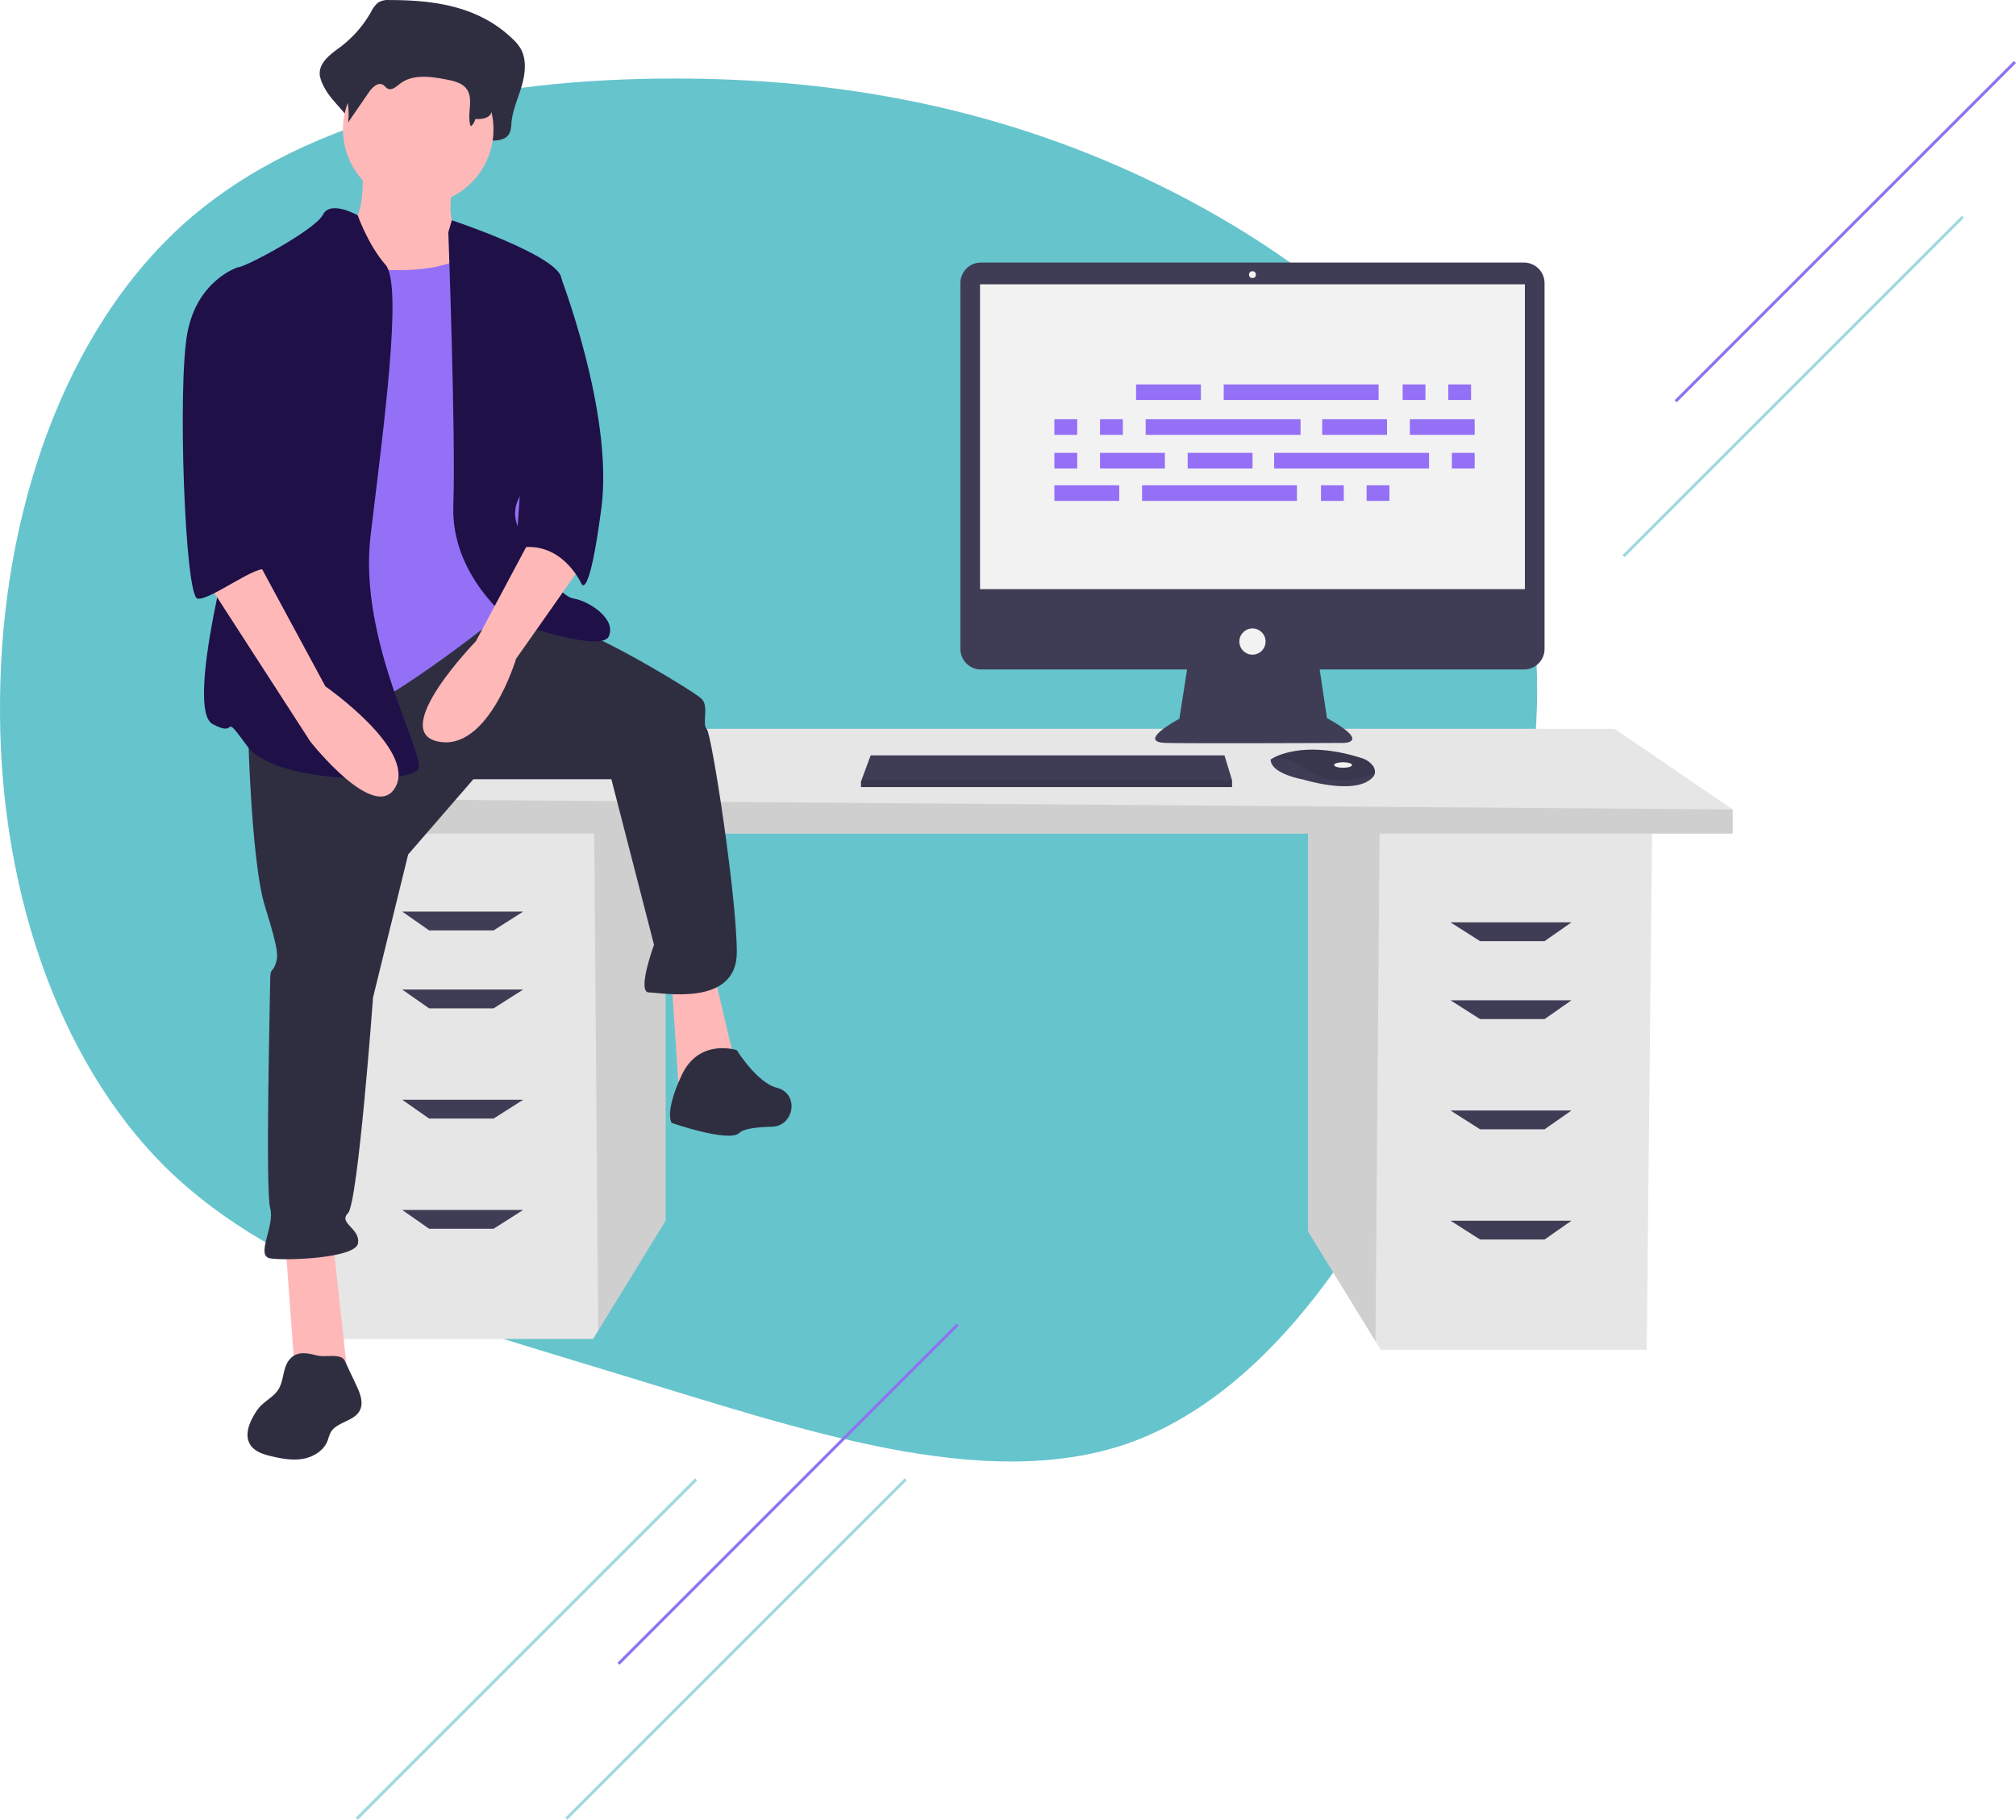 <svg xmlns="http://www.w3.org/2000/svg" width="683.294" height="616.791" viewBox="0 0 683.294 616.791">
  <g id="Group_20893" data-name="Group 20893" transform="translate(-277.059 -2501.063)">
    <path id="_621dcb9c18191516b16d18df_roadmap_blob" data-name="621dcb9c18191516b16d18df_roadmap_blob" d="M393.956,36.841c52.152,25.723,101.663,66.8,119.214,119.034,17.861,52.2,3.76,115.571-21.116,175.151s-60.911,114.787-109.745,131.95c-48.869,16.854-110.916-4.92-170.34-22.917-59.458-18.307-116.6-32.8-155.025-70.122C18.828,332.582-.6,272.094.223,210.551.7,148.734,21.445,85.864,63.309,48.8,105.482,11.706,168.78.419,227.705.29,286.94.125,341.8,11.118,393.956,36.841Z" transform="translate(276.861 2527.39)" fill="#66c4cd"/>
    <g id="Group_20263" data-name="Group 20263" transform="translate(-696.279 1794.074)">
      <line id="Line_54" data-name="Line 54" y1="115" x2="115" transform="translate(1523.609 780.5)" fill="none" stroke="#9fd8e0" stroke-width="1"/>
      <line id="Line_55" data-name="Line 55" y1="115" x2="115" transform="translate(1541.279 728)" fill="none" stroke="#8e73ee" stroke-width="1"/>
    </g>
    <g id="Group_20264" data-name="Group 20264" transform="translate(-582.496 2337)">
      <line id="Line_1" data-name="Line 1" y1="115" x2="115" transform="translate(1051.5 665.5)" fill="none" stroke="#9fd8e0" stroke-width="1"/>
      <line id="Line_52" data-name="Line 52" y1="115" x2="115" transform="translate(1069.169 613)" fill="none" stroke="#8e73ee" stroke-width="1"/>
      <line id="Line_53" data-name="Line 53" y1="115" x2="115" transform="translate(980.5 665.5)" fill="none" stroke="#9fd8e0" stroke-width="1"/>
    </g>
    <g id="Group_20316" data-name="Group 20316" transform="translate(61)">
      <path id="Path_20690" data-name="Path 20690" d="M516.326,380.018V516.671l22.858,37.252,1.74,2.834h90.191l1.822-176.739Z" transform="translate(143.077 2401.78)" fill="#e6e6e6"/>
      <path id="Path_20691" data-name="Path 20691" d="M516.326,380.018V516.671l22.858,37.252,1.4-173.905Z" transform="translate(143.077 2401.78)" opacity="0.1"/>
      <path id="Path_20692" data-name="Path 20692" d="M180.314,375.084V511.738L157.456,548.99l-1.74,2.833H65.525L63.7,375.084Z" transform="translate(261.354 2403.07)" fill="#e6e6e6"/>
      <path id="Path_20693" data-name="Path 20693" d="M212.984,375.084V511.738L190.126,548.99l-1.4-173.906Z" transform="translate(228.684 2403.07)" opacity="0.1"/>
      <path id="Path_20694" data-name="Path 20694" d="M537.8,361.716v8.2H47.67V358.072l45.551-23.687h404.5Z" transform="translate(265.543 2413.705)" fill="#e6e6e6"/>
      <path id="Path_20695" data-name="Path 20695" d="M537.8,370.1v8.2H47.67V366.451Z" transform="translate(265.543 2405.326)" opacity="0.1"/>
      <path id="Path_20696" data-name="Path 20696" d="M131.677,424.627H109.812l-9.11-6.377h41Z" transform="translate(251.685 2391.79)" fill="#3f3d56"/>
      <path id="Path_20697" data-name="Path 20697" d="M131.677,460.393H109.812l-9.11-6.377h41Z" transform="translate(251.685 2382.444)" fill="#3f3d56"/>
      <path id="Path_20698" data-name="Path 20698" d="M131.677,510.959H109.812l-9.11-6.378h41Z" transform="translate(251.685 2369.23)" fill="#3f3d56"/>
      <path id="Path_20699" data-name="Path 20699" d="M131.677,561.524H109.812l-9.11-6.377h41Z" transform="translate(251.685 2356.017)" fill="#3f3d56"/>
      <path id="Path_20700" data-name="Path 20700" d="M591.712,429.56h21.865l9.11-6.377h-41Z" transform="translate(125.996 2390.501)" fill="#3f3d56"/>
      <path id="Path_20701" data-name="Path 20701" d="M591.712,465.326h21.865l9.11-6.377h-41Z" transform="translate(125.996 2381.155)" fill="#3f3d56"/>
      <path id="Path_20702" data-name="Path 20702" d="M591.712,515.892h21.865l9.11-6.377h-41Z" transform="translate(125.996 2367.941)" fill="#3f3d56"/>
      <path id="Path_20703" data-name="Path 20703" d="M591.712,566.457h21.865l9.11-6.377h-41Z" transform="translate(125.996 2354.728)" fill="#3f3d56"/>
      <path id="Path_20704" data-name="Path 20704" d="M792.242,235.615H608.172a6.961,6.961,0,0,0-6.961,6.962V366.57a6.961,6.961,0,0,0,6.962,6.961h69.874l-2.618,16.714s-14.96,7.948-4.441,8.181,60.076,0,60.076,0,9.584,0-5.61-8.415l-2.462-16.48h69.252a6.961,6.961,0,0,0,6.961-6.962V242.576a6.961,6.961,0,0,0-6.962-6.961Z" transform="translate(-59.644 2354.448)" fill="#3f3d56"/>
      <rect id="Rectangle_4463" data-name="Rectangle 4463" width="184.668" height="103.321" transform="translate(548.229 2597.427)" fill="#f2f2f2"/>
      <circle id="Ellipse_9" data-name="Ellipse 9" cx="1.169" cy="1.169" r="1.169" transform="translate(639.394 2592.985)" fill="#f2f2f2"/>
      <circle id="Ellipse_10" data-name="Ellipse 10" cx="4.441" cy="4.441" r="4.441" transform="translate(636.122 2714.072)" fill="#f2f2f2"/>
      <path id="Path_20705" data-name="Path 20705" d="M436.963,354.975v2.338H311.2v-1.87l.173-.468,3.1-8.415H434.392Z" transform="translate(196.679 2410.523)" fill="#3f3d56"/>
      <path id="Path_20706" data-name="Path 20706" d="M778.886,467.165c-.229.979-1.094,2.013-3.048,2.99-7.013,3.506-21.272-.935-21.272-.935s-10.987-1.87-10.987-6.779a8.767,8.767,0,0,1,.963-.573c2.948-1.56,12.724-5.409,30.057.163a7.229,7.229,0,0,1,3.295,2.159A3.448,3.448,0,0,1,778.886,467.165Z" transform="translate(-96.847 2296.045)" fill="#3f3d56"/>
      <path id="Path_20707" data-name="Path 20707" d="M779.226,467.165c-8.584,3.289-16.234,3.534-24.086-1.919a17.244,17.244,0,0,0-10.257-3.378c2.948-1.56,12.724-5.409,30.057.163a7.23,7.23,0,0,1,3.295,2.159,3.447,3.447,0,0,1,.991,2.975Z" transform="translate(-97.187 2296.045)" opacity="0.1"/>
      <ellipse id="Ellipse_11" data-name="Ellipse 11" cx="3.039" cy="0.935" rx="3.039" ry="0.935" transform="translate(668.238 2759.421)" fill="#f2f2f2"/>
      <path id="Path_20708" data-name="Path 20708" d="M436.963,357.952v2.338H311.2v-1.87l.173-.468Z" transform="translate(196.679 2407.547)" opacity="0.1"/>
      <path id="Path_20709" data-name="Path 20709" d="M330.751,115.151a6.319,6.319,0,0,0-3.665.819,9.56,9.56,0,0,0-2.479,3.272,39.14,39.14,0,0,1-10.662,12.044c-3.168,2.321-7.2,5.215-6.654,9.494a12.832,12.832,0,0,0,1.544,4.008c2.923,5.9,10.9,10.459,10.114,17.191,2.9-4.861-.98-7.265,1.924-12.126,1.383-2.315,3.785-4.928,5.873-3.474.7.487,1.158,1.36,1.886,1.787,1.737,1.019,3.585-.929,5.122-2.309,5.3-4.759,12.841-3.512,19.438-2.03,3.114.7,6.535,1.618,8.376,4.6,2.421,3.914-2.3,8.141-3.493,12.565a2.411,2.411,0,0,0,2.588,3c1.979-.2,4.324-.355,4.442-1.224,2.491.089,5.542-.193,6.609-2.787a10.907,10.907,0,0,0,.512-3.171c.392-4.356,2.241-8.33,3.465-12.476s1.757-9-.31-12.681a14.673,14.673,0,0,0-2.708-3.291C360.943,117.006,345.521,115.134,330.751,115.151Z" transform="translate(17.174 2385.933)" fill="#2f2e41"/>
      <path id="Path_20710" data-name="Path 20710" d="M323.178,188.631s2.551,21.258-6.8,22.959,8.5,30.612,8.5,30.612l42.516,5.1-10.2-34.013s-6.8-2.551-2.551-19.558S323.178,188.631,323.178,188.631Z" transform="translate(15.496 2367.785)" fill="#ffb8b8"/>
      <path id="Path_20711" data-name="Path 20711" d="M47.028,569.318l3.4,46.768H68.286l-5.1-46.768Z" transform="translate(265.711 2352.314)" fill="#ffb8b8"/>
      <path id="Path_20712" data-name="Path 20712" d="M224.3,449l2.551,39.115,19.558-8.5L238.758,447.3Z" transform="translate(219.387 2384.199)" fill="#ffb8b8"/>
      <path id="Path_20713" data-name="Path 20713" d="M274.167,429.875s.85,49.319,5.952,65.475,4.252,17.007,3.4,19.558-1.7.85-1.7,5.1-1.7,71.428,0,77.38-5.1,16.156,0,17.007,28.911,0,29.762-5.1-6.8-6.8-3.4-10.2,8.5-73.128,8.5-73.128l11.9-48.469,22.109-25.51h46.768l14.456,56.122s-5.952,16.156-1.7,16.156,29.762,5.1,29.762-13.605-8.5-73.979-10.2-75.679.85-7.653-1.7-10.2-32.312-20.408-43.367-23.809-26.562-7.45-26.562-7.45Z" transform="translate(25.817 2313.187)" fill="#2f2e41"/>
      <path id="Path_20714" data-name="Path 20714" d="M490.625,596.75s-12.755-4.252-18.707,8.5-3.4,16.156-3.4,16.156,19.558,6.8,22.959,3.4c1.48-1.48,6.179-1.994,11.016-2.1,7.367-.165,9.327-10.588,2.369-13.015q-.311-.109-.63-.189C497.428,607.8,490.625,596.75,490.625,596.75Z" transform="translate(-24.827 2260.257)" fill="#2f2e41"/>
      <circle id="Ellipse_12" data-name="Ellipse 12" cx="25.51" cy="25.51" r="25.51" transform="translate(332.297 2519.426)" fill="#ffb8b8"/>
      <path id="Path_20715" data-name="Path 20715" d="M300.03,232.924s41.666,8.5,51.87-5.1,14.456,38.265,14.456,38.265l5.1,54.421L363.8,350.27s-39.965,32.313-52.72,34.863-32.312,4.252-32.312,4.252S284.724,295,284.724,293.3,300.03,232.924,300.03,232.924Z" transform="translate(24.614 2357.079)" fill="#9470f6"/>
      <path id="Path_20716" data-name="Path 20716" d="M306.269,213.087s-9.27-5.311-11.821-.209-26.36,17.857-28.911,17.857,5.1,70.577,1.7,79.081-19.558,70.577-10.2,75.679,2.551-5.1,11.9,7.653S324.209,405.9,326.76,400.8s-20.408-43.367-16.156-79.081,11.054-85.033,5.1-91.836S306.269,213.087,306.269,213.087Z" transform="translate(31.046 2360.969)" fill="#1f1048"/>
      <path id="Path_20717" data-name="Path 20717" d="M366.258,220.278l1.184-4.076s35.38,11.729,37.08,19.382.85,61.224-5.1,65.475-14.456,11.054-8.5,21.258,12.755,21.258,17.857,22.109,14.456,6.8,11.9,12.755-33.163-5.1-33.163-5.1-20.408-15.306-19.558-39.115S366.258,220.278,366.258,220.278Z" transform="translate(1.752 2359.521)" fill="#1f1048"/>
      <path id="Path_20718" data-name="Path 20718" d="M392.959,357.554l-20.408,38.265S342.79,426.431,359.8,429.832s26.36-28.061,26.36-28.061l22.109-31.462Z" transform="translate(4.813 2322.584)" fill="#ffb8b8"/>
      <path id="Path_20719" data-name="Path 20719" d="M333.98,124.189a5.79,5.79,0,0,0-2.983.579,6.954,6.954,0,0,0-2.018,2.313,29.38,29.38,0,0,1-8.68,8.513c-2.579,1.64-5.858,3.686-5.417,6.71a8.391,8.391,0,0,0,1.257,2.833,22.281,22.281,0,0,1,2.707,13.888l7.091-10.308c1.126-1.636,3.081-3.483,4.781-2.456.569.344.943.961,1.535,1.263,1.414.72,2.918-.657,4.17-1.632,4.316-3.364,10.453-2.482,15.823-1.434,2.535.495,5.32,1.144,6.819,3.248,2.491,3.5-.11,8.548,1.344,12.587a3.711,3.711,0,0,0,1.535-2.45c2.027.063,4.512-.137,5.38-1.97a6.785,6.785,0,0,0,.417-2.241c.319-3.079,1.824-5.888,2.821-8.818s1.431-6.365-.252-8.963a10.843,10.843,0,0,0-2.2-2.326C358.557,125.5,346,124.177,333.98,124.189Z" transform="translate(15.188 2383.57)" fill="#2f2e41"/>
      <path id="Path_20720" data-name="Path 20720" d="M404.141,237.836l7.923,2.1s18.438,47.216,14.186,79.529-6.8,25.51-6.8,25.51-6.8-15.306-22.109-11.9Z" transform="translate(-6.369 2353.868)" fill="#1f1048"/>
      <path id="Path_20721" data-name="Path 20721" d="M288.088,738.543c-2.051,2.787-1.639,6.77-3.456,9.714-1.574,2.552-4.542,3.891-6.511,6.152a16.491,16.491,0,0,0-1.674,2.408c-1.827,3.06-3.312,6.982-1.513,10.058,1.447,2.475,4.49,3.442,7.28,4.1,3.527.833,7.191,1.5,10.758.863s7.054-2.821,8.325-6.214a24,24,0,0,1,.89-2.512c1.933-3.806,8-3.847,9.977-7.631,1.385-2.647.112-5.848-1.161-8.551l-3.886-8.256c-1.29-2.74-6.518-1.164-9.243-1.821C294.319,736,290.645,735.056,288.088,738.543Z" transform="translate(25.829 2223.676)" fill="#2f2e41"/>
      <path id="Path_20722" data-name="Path 20722" d="M254.6,378.471l35.714,55.271s22.108,28.061,28.911,15.306-23.809-34.013-23.809-34.013l-22.959-42.516Z" transform="translate(30.931 2318.674)" fill="#ffb8b8"/>
      <path id="Path_20723" data-name="Path 20723" d="M269.791,239.537l-6.8-1.7s-13.605,4.252-17.007,22.109-.85,89.284,3.4,90.135,21-12.437,23.68-9.62-5.823-11.638-3.272-19.291S269.791,239.537,269.791,239.537Z" transform="translate(33.594 2353.868)" fill="#1f1048"/>
      <g id="Group_13" data-name="Group 13" transform="translate(573.431 2631.361)">
        <rect id="Rectangle_55" data-name="Rectangle 55" width="21.978" height="5.291" transform="translate(27.676)" fill="#9470f6"/>
        <rect id="Rectangle_56" data-name="Rectangle 56" width="7.733" height="5.291" transform="translate(118.028)" fill="#9470f6"/>
        <rect id="Rectangle_57" data-name="Rectangle 57" width="7.733" height="5.291" transform="translate(133.494)" fill="#9470f6"/>
        <rect id="Rectangle_58" data-name="Rectangle 58" width="52.502" height="5.291" transform="translate(57.386)" fill="#9470f6"/>
        <rect id="Rectangle_59" data-name="Rectangle 59" width="21.978" height="5.291" transform="translate(0 34.187)" fill="#9470f6"/>
        <rect id="Rectangle_60" data-name="Rectangle 60" width="7.733" height="5.291" transform="translate(90.353 34.187)" fill="#9470f6"/>
        <rect id="Rectangle_61" data-name="Rectangle 61" width="7.733" height="5.291" transform="translate(105.818 34.187)" fill="#9470f6"/>
        <rect id="Rectangle_62" data-name="Rectangle 62" width="52.502" height="5.291" transform="translate(29.711 34.187)" fill="#9470f6"/>
        <rect id="Rectangle_63" data-name="Rectangle 63" width="21.978" height="5.291" transform="translate(90.76 11.803)" fill="#9470f6"/>
        <rect id="Rectangle_64" data-name="Rectangle 64" width="21.978" height="5.291" transform="translate(120.47 11.803)" fill="#9470f6"/>
        <rect id="Rectangle_66" data-name="Rectangle 66" width="7.733" height="5.291" transform="translate(0 11.803)" fill="#9470f6"/>
        <rect id="Rectangle_67" data-name="Rectangle 67" width="7.733" height="5.291" transform="translate(15.466 11.803)" fill="#9470f6"/>
        <rect id="Rectangle_68" data-name="Rectangle 68" width="52.502" height="5.291" transform="translate(30.932 11.803)" fill="#9470f6"/>
        <rect id="Rectangle_69" data-name="Rectangle 69" width="21.978" height="5.291" transform="translate(45.176 23.199)" fill="#9470f6"/>
        <rect id="Rectangle_70" data-name="Rectangle 70" width="21.978" height="5.291" transform="translate(15.466 23.199)" fill="#9470f6"/>
        <rect id="Rectangle_71" data-name="Rectangle 71" width="7.733" height="5.291" transform="translate(0 23.199)" fill="#9470f6"/>
        <rect id="Rectangle_73" data-name="Rectangle 73" width="7.733" height="5.291" transform="translate(134.715 23.199)" fill="#9470f6"/>
        <rect id="Rectangle_74" data-name="Rectangle 74" width="52.502" height="5.291" transform="translate(74.48 23.199)" fill="#9470f6"/>
      </g>
    </g>
  </g>
</svg>

